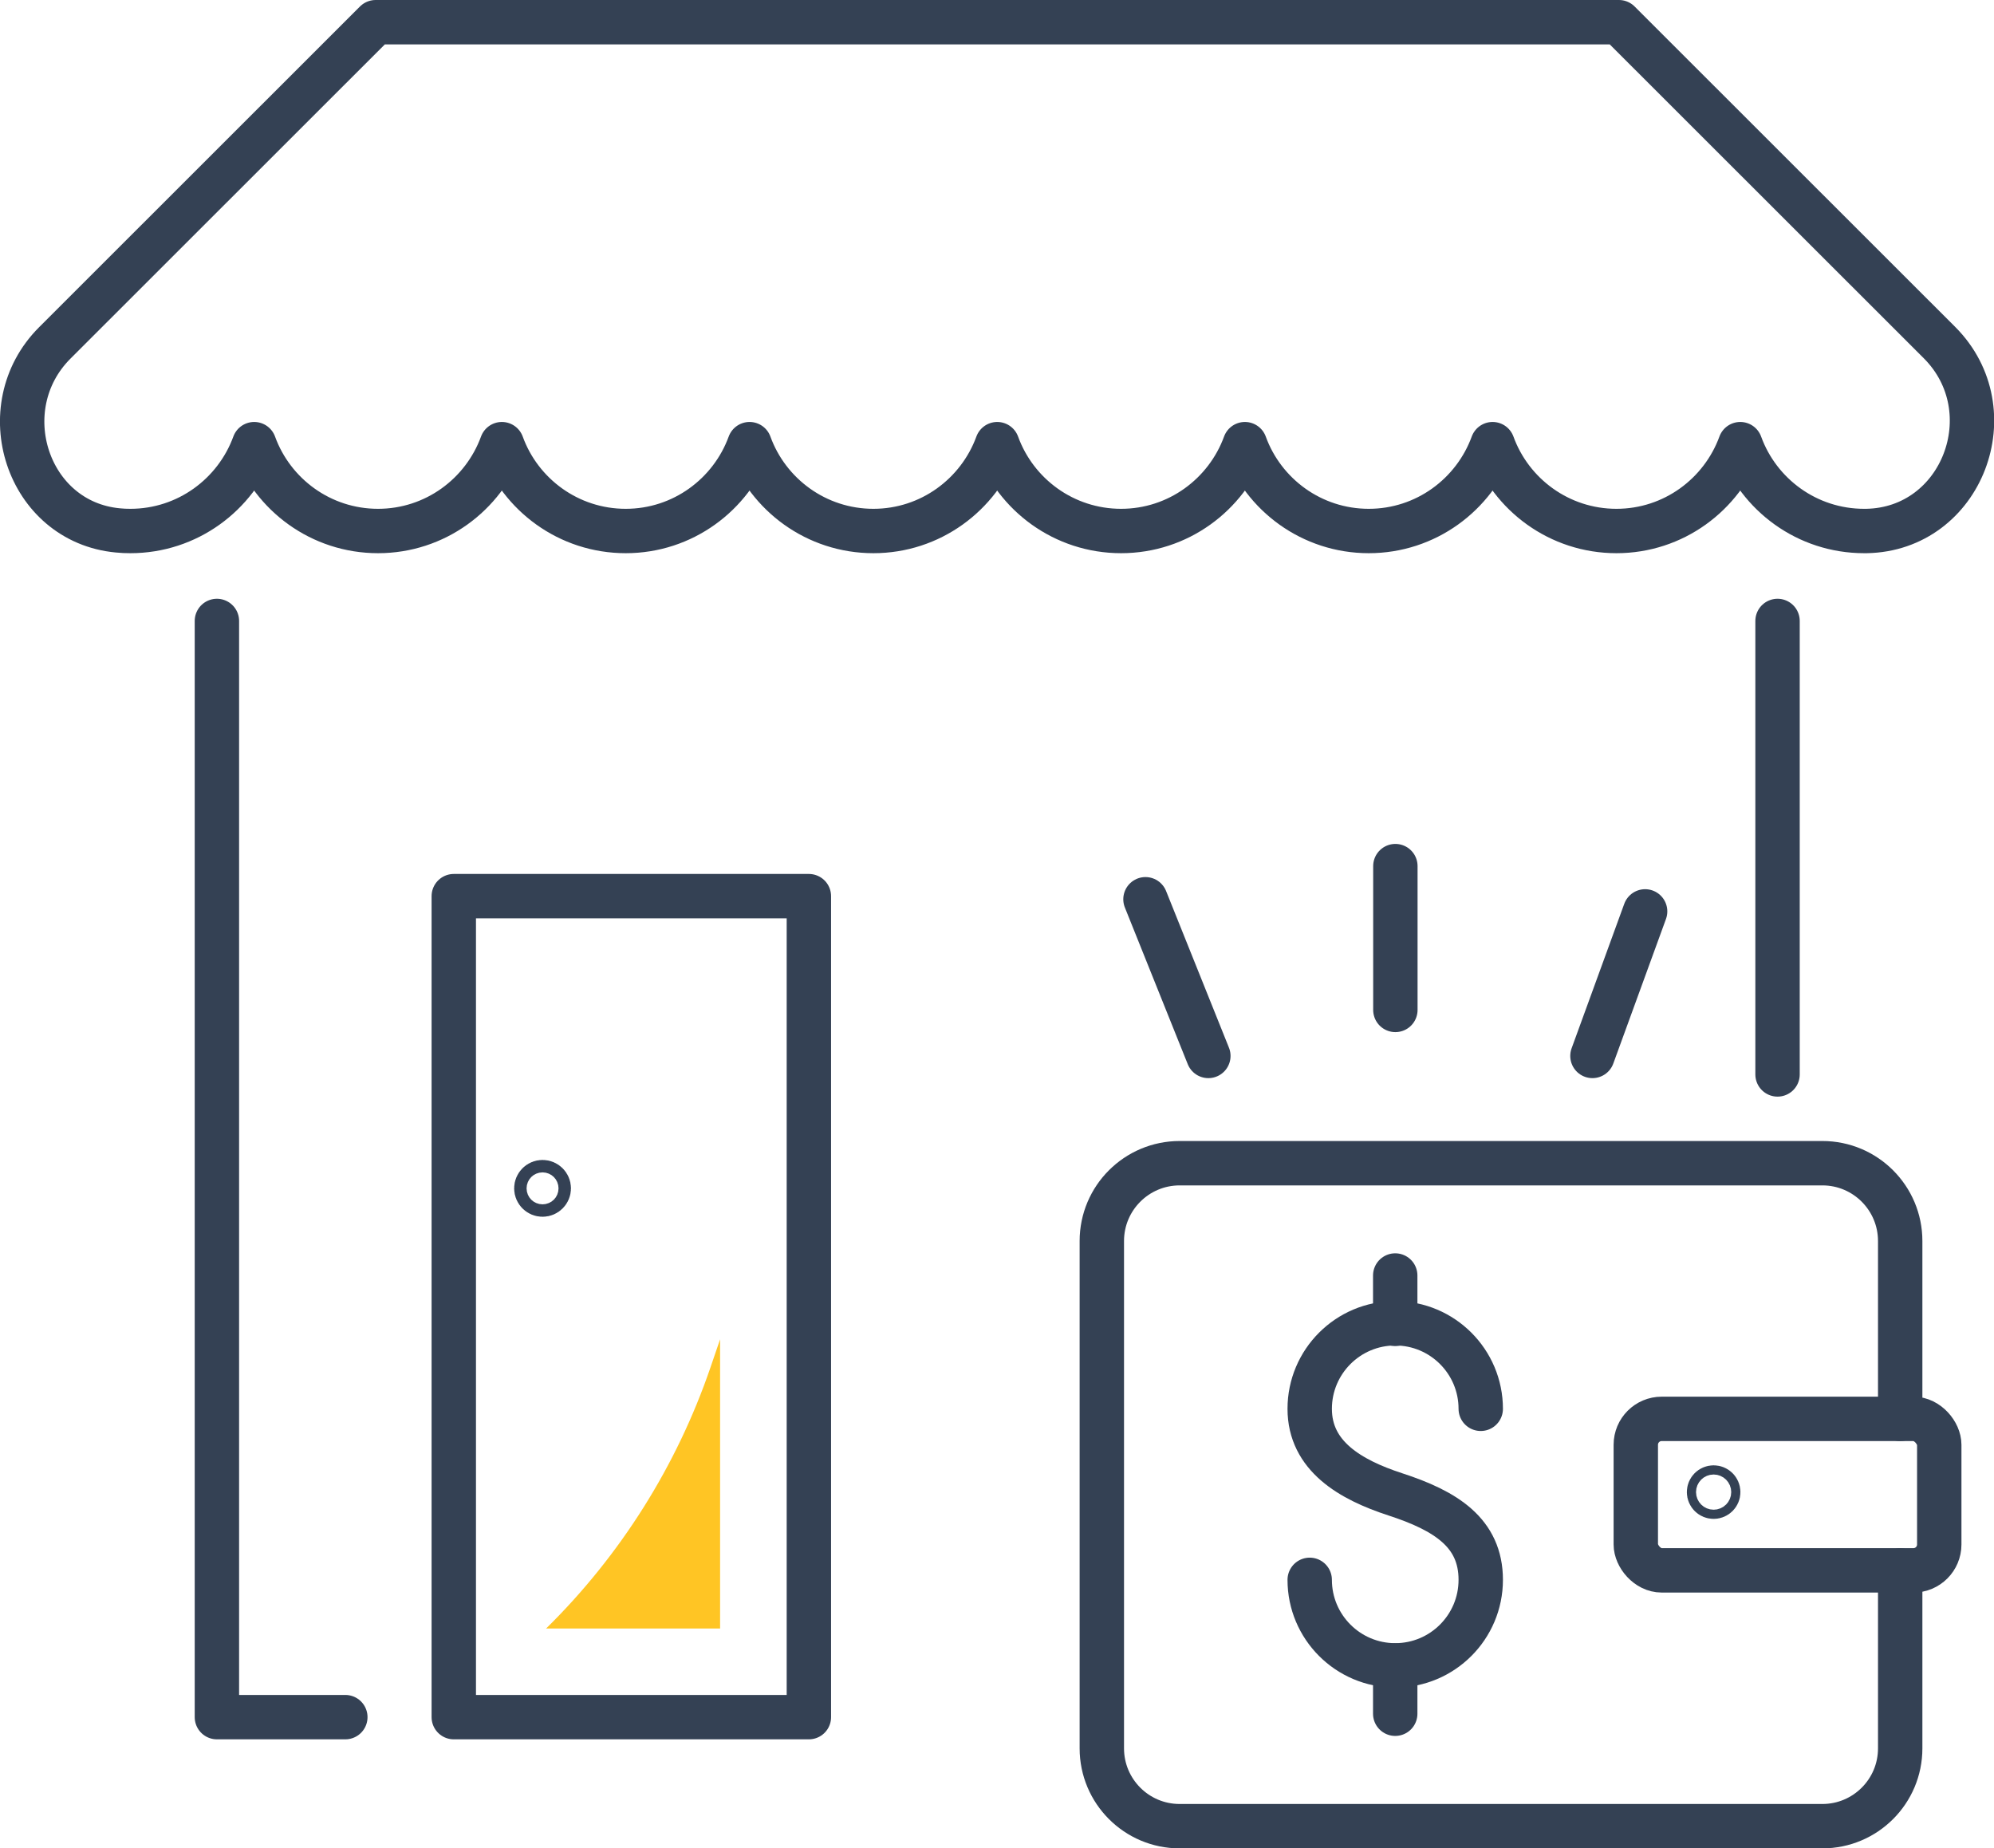 <?xml version="1.0" encoding="UTF-8"?>
<svg id="Calque_2" data-name="Calque 2" xmlns="http://www.w3.org/2000/svg" viewBox="0 0 134.77 124.92">
  <defs>
    <style>
      .cls-1 {
        fill: none;
        stroke: #344154;
        stroke-linecap: round;
        stroke-linejoin: round;
        stroke-width: 3px;
      }

      .cls-2 {
        fill: #ffc524;
      }
    </style>
  </defs>
  <g id="Icon_Set" data-name="Icon Set">
    <g>
      <g>
        <line class="cls-1" x1="94.31" y1="68.26" x2="94.31" y2="58.54"/>
        <line class="cls-1" x1="81.67" y1="71.37" x2="77.42" y2="60.78"/>
        <line class="cls-1" x1="107.63" y1="71.37" x2="111.19" y2="61.6"/>
      </g>
      <g>
        <rect class="cls-1" x="110.56" y="95.9" width="20.51" height="10.24" rx="1.75" ry="1.75"/>
        <path class="cls-1" d="M128.43,95.9v-12.02c0-2.9-2.35-5.26-5.26-5.26h-43.44c-2.9,0-5.26,2.35-5.26,5.26v34.29c0,2.9,2.35,5.26,5.26,5.26h43.44c2.9,0,5.26-2.35,5.26-5.26v-12.02"/>
        <g>
          <path class="cls-1" d="M88.52,106.78c0,3.19,2.59,5.78,5.78,5.78s5.78-2.59,5.78-5.78-2.37-4.67-5.78-5.78c-3.04-.99-5.78-2.59-5.78-5.78s2.59-5.78,5.78-5.78,5.78,2.59,5.78,5.78"/>
          <line class="cls-1" x1="94.3" y1="86.21" x2="94.3" y2="89.48"/>
          <line class="cls-1" x1="94.3" y1="112.57" x2="94.3" y2="115.83"/>
        </g>
      </g>
      <polyline class="cls-1" points="14.66 41.97 14.66 116.06 23.34 116.06"/>
      <line class="cls-1" x1="120.14" y1="41.97" x2="120.14" y2="72.62"/>
      <path class="cls-1" d="M3.7,23.18c-4.37,4.37-1.87,12.1,4.27,12.67.28.03.56.04.84.04,3.85,0,7.12-2.45,8.37-5.87,1.24,3.42,4.52,5.87,8.37,5.87s7.12-2.45,8.37-5.87c1.24,3.42,4.52,5.87,8.37,5.87s7.12-2.45,8.37-5.87c1.24,3.42,4.52,5.87,8.37,5.87s7.12-2.45,8.37-5.87c1.24,3.42,4.52,5.87,8.37,5.87s7.12-2.45,8.37-5.87c1.24,3.42,4.52,5.87,8.37,5.87s7.12-2.45,8.37-5.87c1.24,3.42,4.52,5.87,8.37,5.87s7.12-2.45,8.37-5.87c1.24,3.42,4.52,5.87,8.37,5.87.05,0,.1,0,.15,0,6.49-.11,9.53-8.15,4.94-12.74L109.42,1.5h-40.97c-10.11,0,21.1,0-43.06,0L3.7,23.18Z"/>
      <rect class="cls-1" x="30.67" y="60.57" width="24" height="55.49"/>
      <path class="cls-1" d="M37.09,80.32c0,.23-.19.42-.42.42s-.42-.19-.42-.42.19-.42.42-.42.42.19.42.42Z"/>
      <circle class="cls-1" cx="115.82" cy="100.85" r=".31"/>
      <path class="cls-2" d="M48.67,90.52l-.65,1.9c-2.28,6.66-6.09,12.71-11.11,17.65h11.76v-19.55Z"/>
    </g>
  </g>
</svg>